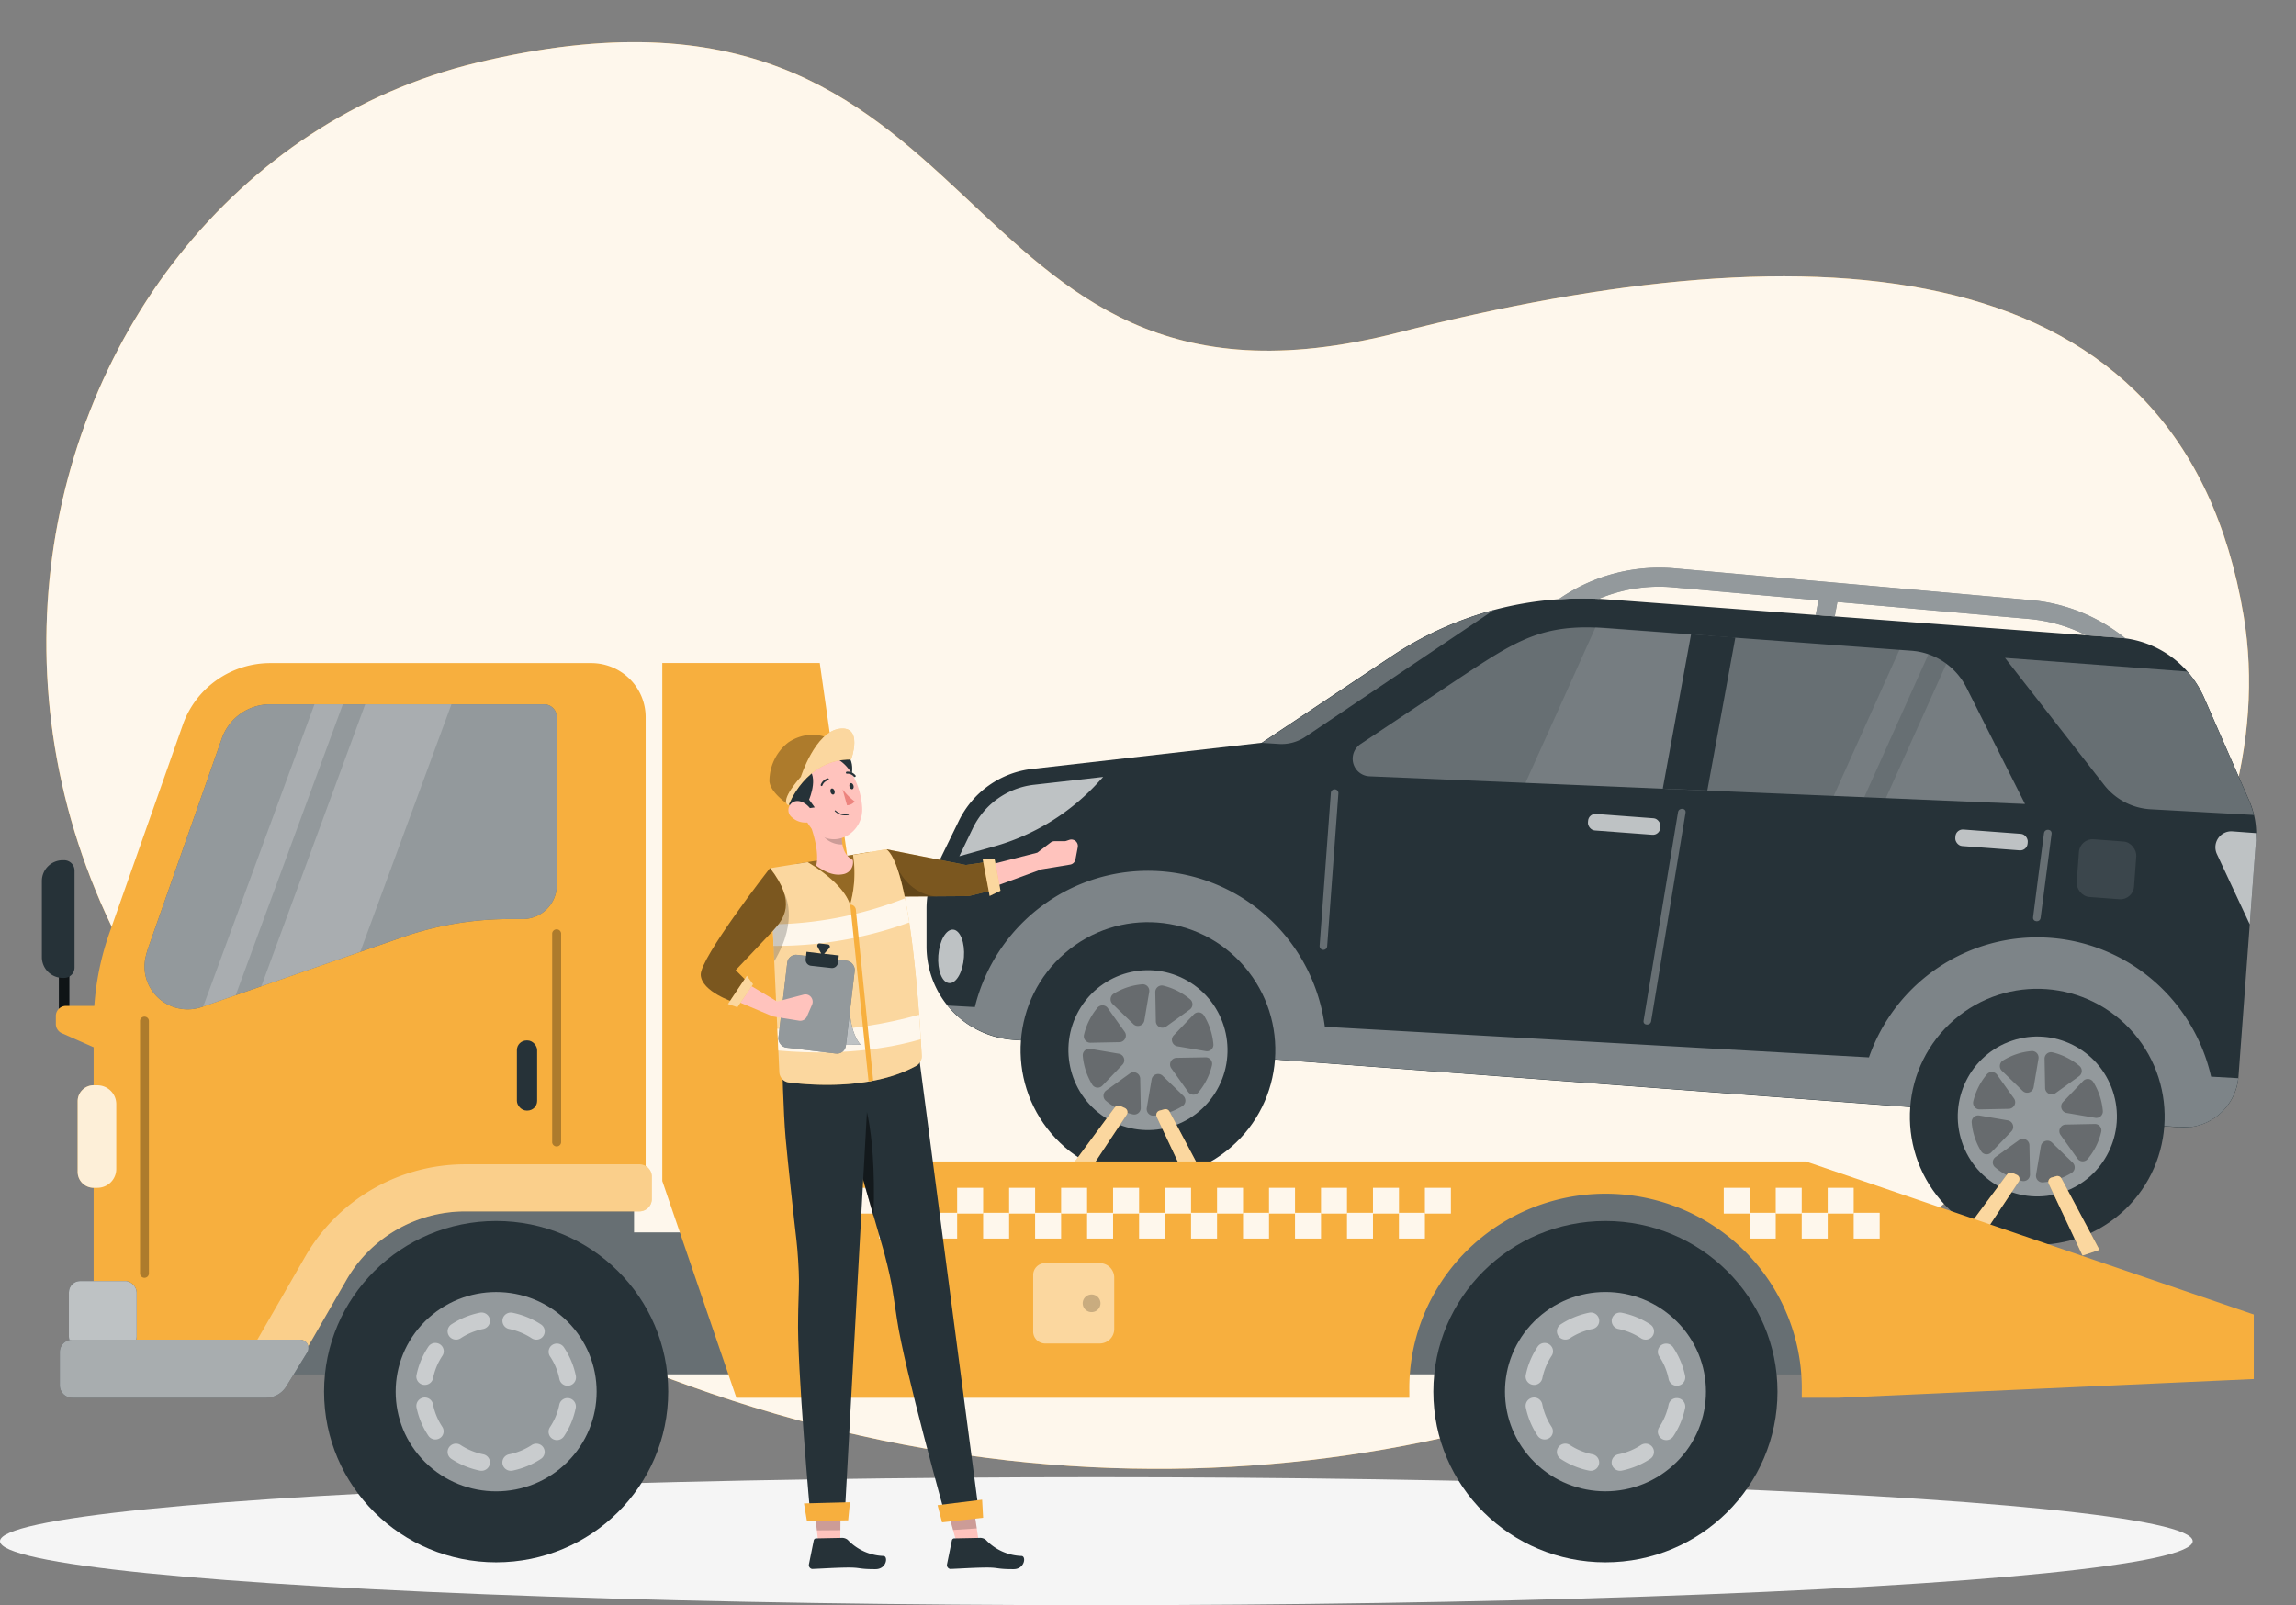 <?xml version="1.0" encoding="UTF-8" standalone="no"?>
<svg
   viewBox="0 0 406.05 283.941"
   version="1.1"
   id="svg6320"
   sodipodi:docname="Towing-rafikiT2.svg"
   width="406.05"
   height="283.941"
   inkscape:version="1.2.2 (732a01da63, 2022-12-09)"
   xmlns:inkscape="http://www.inkscape.org/namespaces/inkscape"
   xmlns:sodipodi="http://sodipodi.sourceforge.net/DTD/sodipodi-0.dtd"
   xmlns="http://www.w3.org/2000/svg"
   xmlns:svg="http://www.w3.org/2000/svg">
  <rect x="0" y="0" width="406.05" height="283.941" fill="#808080" stroke="none"/>
  <defs
     id="defs6324" />
  <sodipodi:namedview
     id="namedview6322"
     pagecolor="#ffffff"
     bordercolor="#000000"
     borderopacity="0.25"
     inkscape:showpageshadow="2"
     inkscape:pageopacity="0.0"
     inkscape:pagecheckerboard="0"
     inkscape:deskcolor="#d1d1d1"
     showgrid="false"
     inkscape:zoom="1.608"
     inkscape:cx="377.48756"
     inkscape:cy="123.44527"
     inkscape:window-width="1920"
     inkscape:window-height="991"
     inkscape:window-x="-9"
     inkscape:window-y="-9"
     inkscape:window-maximized="1"
     inkscape:current-layer="svg6320" />
  <g
     id="freepik--background-simple--inject-2"
     transform="matrix(1.025,0,0,0.983,-58.526,-129.937)"
     inkscape:highlight-color="#9d4cf9">
    <path
       d="m 444.21,243 c -10.61,-66.57 -73.53,-70.2 -146,-50.93 -80.53,21.39 -66.83,-71.6 -158.78,-48.62 -83.75,20.93 -114.52,158.66 3,222.72 160.2,87.36 316.2,-32.77 301.78,-123.17 z"
       style="fill:#f7af3e"
       id="path5924" />
    <path
       d="m 444.21,243 c -10.61,-66.57 -73.53,-70.2 -146,-50.93 -80.53,21.39 -66.83,-71.6 -158.78,-48.62 -83.75,20.93 -114.52,158.66 3,222.72 160.2,87.36 316.2,-32.77 301.78,-123.17 z"
       style="opacity:0.9;fill:#ffffff"
       id="path5926" />
  </g>
  <g
     id="freepik--Shadow--inject-2"
     transform="translate(-51.29,-139.769)">
    <ellipse
       id="freepik--path--inject-2"
       cx="245.18"
       cy="412.39"
       rx="193.89"
       ry="11.32"
       style="fill:#f5f5f5" />
  </g>
  <g
     id="freepik--Car--inject-2"
     transform="matrix(0.995,0,0,1,-50.984,-139.769)">
    <path
       d="m 231.25,323.71 207.38,15.47 a 9.78,9.78 0 0 0 10.48,-9 l 3.11,-41.76 a 14.66,14.66 0 0 0 -1.19,-7 l -8,-18.18 A 17.9,17.9 0 0 0 428,252.58 l -91,-6.78 a 61.12,61.12 0 0 0 -38.35,10 l -23.15,15.36 -40.84,4.63 a 16.56,16.56 0 0 0 -13,9.19 l -4.06,8.28 a 16.58,16.58 0 0 0 -1.68,7.25 v 6.61 a 16.58,16.58 0 0 0 15.33,16.59 z"
       style="fill:#263238"
       id="path5931" />
    <path
       d="m 449.07,330.49 -4.83,-0.27 a 31.69,31.69 0 0 0 -60.81,-3.41 l -96.71,-5.41 a 31.7,31.7 0 0 0 -62.21,-3.49 l -4.87,-0.27 a 16.9,16.9 0 0 0 4.23,3.67 v 0 c 0.16,0.1 0.33,0.17 0.5,0.26 0.17,0.09 0.49,0.28 0.75,0.4 0.26,0.12 0.54,0.26 0.81,0.38 0.27,0.12 0.61,0.25 0.92,0.36 0.31,0.11 0.5,0.19 0.76,0.27 0.26,0.08 0.76,0.21 1.14,0.3 0.22,0 0.43,0.11 0.64,0.15 0.61,0.11 1.24,0.2 1.87,0.25 l 55.65,4.15 94.83,7.07 56.9,4.25 c 0.31,0 0.62,0 0.93,0 h 0.31 0.61 l 0.36,-0.05 0.53,-0.1 c 0.13,0 0.25,-0.06 0.37,-0.09 l 0.5,-0.13 0.36,-0.12 0.48,-0.19 0.34,-0.14 0.48,-0.25 0.3,-0.15 0.51,-0.32 0.22,-0.15 0.11,-0.07 v 0 a 9.81,9.81 0 0 0 4.02,-6.9 z"
       style="fill:#263238"
       id="path5933" />
    <path
       d="m 449.07,330.49 -4.83,-0.27 a 31.69,31.69 0 0 0 -60.81,-3.41 l -96.71,-5.41 a 31.7,31.7 0 0 0 -62.21,-3.49 l -4.87,-0.27 a 16.9,16.9 0 0 0 4.23,3.67 v 0 c 0.16,0.1 0.33,0.17 0.5,0.26 0.17,0.09 0.49,0.28 0.75,0.4 0.26,0.12 0.54,0.26 0.81,0.38 0.27,0.12 0.61,0.25 0.92,0.36 0.31,0.11 0.5,0.19 0.76,0.27 0.26,0.08 0.76,0.21 1.14,0.3 0.22,0 0.43,0.11 0.64,0.15 0.61,0.11 1.24,0.2 1.87,0.25 l 55.65,4.15 94.83,7.07 56.9,4.25 c 0.31,0 0.62,0 0.93,0 h 0.31 0.61 l 0.36,-0.05 0.53,-0.1 c 0.13,0 0.25,-0.06 0.37,-0.09 l 0.5,-0.13 0.36,-0.12 0.48,-0.19 0.34,-0.14 0.48,-0.25 0.3,-0.15 0.51,-0.32 0.22,-0.15 0.11,-0.07 v 0 a 9.81,9.81 0 0 0 4.02,-6.9 z"
       style="opacity:0.4;fill:#ffffff"
       id="path5935" />
    <path
       d="m 246.46,278.13 0.86,-0.93 -12.32,1.39 a 13.8,13.8 0 0 0 -10.83,7.64 l -2.42,5 6.17,-1.73 a 39.72,39.72 0 0 0 18.54,-11.37 z"
       style="opacity:0.7;fill:#ffffff"
       id="path5937" />
    <path
       d="m 222.57,309.11 c -0.19,2.62 -1.37,4.66 -2.63,4.56 -1.26,-0.1 -2.12,-2.28 -1.92,-4.9 0.2,-2.62 1.37,-4.65 2.63,-4.56 1.26,0.09 2.12,2.29 1.92,4.9 z"
       style="opacity:0.7;fill:#ffffff"
       id="path5939" />
    <rect
       x="420.55"
       y="288.39"
       width="10.22"
       height="10.23"
       rx="2.42"
       transform="rotate(4.27,425.27,293.319)"
       style="opacity:0.1;fill:#ffffff"
       id="rect5941" />
    <path
       d="m 400.75,261.38 a 11.93,11.93 0 0 0 -9.74,-6.5 l -54.36,-4 c -11.37,-0.85 -16,2.25 -26.25,9 l -17.34,11.51 a 3.11,3.11 0 0 0 1.59,5.7 L 411.16,282 Z"
       style="fill:#263238"
       id="path5943" />
    <path
       d="m 400.75,261.38 a 11.93,11.93 0 0 0 -9.74,-6.5 l -54.36,-4 c -11.37,-0.85 -16,2.25 -26.25,9 l -17.34,11.51 a 3.11,3.11 0 0 0 1.59,5.7 L 411.16,282 Z"
       style="opacity:0.3;fill:#ffffff"
       id="path5945" />
    <path
       d="m 451,281.42 -8,-18.18 a 17.94,17.94 0 0 0 -3,-4.69 h -0.12 l -32.27,-2.41 17.62,22.48 a 11.29,11.29 0 0 0 8.41,4.31 l 18.18,1 A 15.35,15.35 0 0 0 451,281.42 Z"
       style="fill:#263238"
       id="path5947" />
    <path
       d="m 451,281.42 -8,-18.18 a 17.94,17.94 0 0 0 -3,-4.69 h -0.12 l -32.27,-2.41 17.62,22.48 a 11.29,11.29 0 0 0 8.41,4.31 l 18.18,1 A 15.35,15.35 0 0 0 451,281.42 Z"
       style="opacity:0.3;fill:#ffffff"
       id="path5949" />
    <path
       d="m 283.29,270.08 33.43,-22.38 a 61.28,61.28 0 0 0 -18,8.12 l -23.15,15.36 3,0.19 a 7.61,7.61 0 0 0 4.72,-1.29 z"
       style="fill:#263238"
       id="path5951" />
    <path
       d="m 283.29,270.08 33.43,-22.38 a 61.28,61.28 0 0 0 -18,8.12 l -23.15,15.36 3,0.19 a 7.61,7.61 0 0 0 4.72,-1.29 z"
       style="opacity:0.3;fill:#ffffff"
       id="path5953" />
    <rect
       x="333.49"
       y="284.11"
       width="12.89"
       height="2.93"
       rx="1.31"
       transform="rotate(4.27,339.689,285.362)"
       style="opacity:0.7;fill:#ffffff"
       id="rect5955" />
    <rect
       x="398.79"
       y="286.86"
       width="12.89"
       height="2.93"
       rx="1.31"
       transform="rotate(4.27,404.927,288.034)"
       style="opacity:0.7;fill:#ffffff"
       id="rect5957" />
    <path
       d="m 445.27,290.84 5.84,12.44 1.11,-14.88 c 0,-0.42 0,-0.84 0,-1.26 l -4.21,-0.31 a 2.82,2.82 0 0 0 -2.74,4.01 z"
       style="opacity:0.7;fill:#ffffff"
       id="path5959" />
    <path
       d="m 335.38,245.71 a 27.78,27.78 0 0 1 13.23,-2.05 l 25.84,2.3 -0.48,2.59 3.38,0.25 0.47,-2.55 34,3 a 28.13,28.13 0 0 1 10.18,2.88 l 6,0.45 1,0.11 a 31.22,31.22 0 0 0 -16.84,-6.77 l -63.24,-5.61 a 31.45,31.45 0 0 0 -20.28,5.21 l -0.41,0.27 a 59.11,59.11 0 0 1 7.15,-0.08 z"
       style="fill:#263238"
       id="path5961" />
    <path
       d="m 335.38,245.71 a 27.78,27.78 0 0 1 13.23,-2.05 l 25.84,2.3 -0.48,2.59 3.38,0.25 0.47,-2.55 34,3 a 28.13,28.13 0 0 1 10.18,2.88 l 6,0.45 1,0.11 a 31.22,31.22 0 0 0 -16.84,-6.77 l -63.24,-5.61 a 31.45,31.45 0 0 0 -20.28,5.21 l -0.41,0.27 a 59.11,59.11 0 0 1 7.15,-0.08 z"
       style="opacity:0.5;fill:#ffffff"
       id="path5963" />
    <g
       style="opacity:0.3"
       id="g5967">
      <path
         d="m 287.79,280 q -1,13.55 -2,27.08 a 0.672,0.672 0 0 0 1.34,0.1 q 1,-13.54 2,-27.08 a 0.672,0.672 0 0 0 -1.34,-0.1 z"
         style="fill:#ffffff"
         id="path5965" />
    </g>
    <g
       style="opacity:0.3"
       id="g5971">
      <path
         d="m 349.49,283.43 -6.12,36.89 c -0.15,0.85 1.2,0.95 1.34,0.1 l 6.12,-36.89 c 0.14,-0.85 -1.2,-0.95 -1.34,-0.1 z"
         style="fill:#ffffff"
         id="path5969" />
    </g>
    <g
       style="opacity:0.3"
       id="g5975">
      <path
         d="m 414.54,287.16 q -1,7.43 -1.94,14.86 c -0.11,0.86 1.23,1 1.34,0.1 l 1.95,-14.86 c 0.11,-0.86 -1.23,-1 -1.35,-0.1 z"
         style="fill:#ffffff"
         id="path5973" />
    </g>
    <path
       d="M 382.6,280.77 394,255.51 a 11.69,11.69 0 0 0 -3,-0.63 l -2.15,-0.16 -11.68,25.83 z"
       style="opacity:0.1;fill:#ffffff"
       id="path5977" />
    <g
       style="opacity:0.1"
       id="g5983">
      <path
         d="m 348.3,279.34 6.16,-13.63 1,-13.48 -18.82,-1.4 c -0.62,-0.05 -1.22,-0.08 -1.81,-0.1 l -12.45,27.52 z"
         style="fill:#ffffff"
         id="path5979" />
      <path
         d="m 400.75,261.38 a 12,12 0 0 0 -3.57,-4.18 l -10.73,23.73 24.71,1 z"
         style="fill:#ffffff"
         id="path5981" />
    </g>
    <polygon
       points="351.81,251.96 346.78,279.27 354.7,279.6 359.68,252.54 "
       style="fill:#263238"
       id="polygon5985" />
    <circle
       cx="255.28"
       cy="325.5"
       r="22.64"
       transform="rotate(-40.73,255.322,325.521)"
       style="fill:#263238"
       id="circle5987" />
    <circle
       cx="255.28"
       cy="325.5"
       r="14.14"
       transform="rotate(-57.13,255.306,325.516)"
       style="opacity:0.5;fill:#ffffff"
       id="circle5989" />
    <g
       style="opacity:0.3"
       id="g6007">
      <path
         d="m 257.32,321.44 v 0 a 1.18,1.18 0 0 0 1.19,-0.08 l 4.19,-3 a 1.15,1.15 0 0 0 0.09,-1.81 11.57,11.57 0 0 0 -4.8,-2.43 1.16,1.16 0 0 0 -1.41,1.16 l 0.1,5.13 a 1.14,1.14 0 0 0 0.64,1.03 z"
         id="path5991" />
      <path
         d="m 253.86,321.19 v 0 a 1.16,1.16 0 0 0 0.78,-0.9 l 0.86,-5.06 a 1.16,1.16 0 0 0 -1.22,-1.35 11.58,11.58 0 0 0 -5.12,1.68 1.16,1.16 0 0 0 -0.17,1.81 l 3.7,3.56 a 1.15,1.15 0 0 0 1.17,0.26 z"
         id="path5993" />
      <path
         d="m 251.22,323.47 v 0 a 1.12,1.12 0 0 0 -0.08,-1.18 l -3,-4.19 a 1.15,1.15 0 0 0 -1.81,-0.1 11.59,11.59 0 0 0 -2.42,4.81 1.15,1.15 0 0 0 1.15,1.41 l 5.13,-0.1 a 1.14,1.14 0 0 0 1.03,-0.65 z"
         id="path5995" />
      <path
         d="m 263.42,319.21 -3.57,3.71 a 1.14,1.14 0 0 0 -0.25,1.16 v 0 a 1.15,1.15 0 0 0 0.9,0.77 l 5.06,0.86 a 1.15,1.15 0 0 0 1.35,-1.22 11.6,11.6 0 0 0 -1.69,-5.11 1.15,1.15 0 0 0 -1.8,-0.17 z"
         id="path5997" />
      <path
         d="m 256.71,329.81 v 0 a 1.13,1.13 0 0 0 -0.78,0.89 l -0.86,5.07 a 1.16,1.16 0 0 0 1.22,1.35 11.72,11.72 0 0 0 5.12,-1.69 1.16,1.16 0 0 0 0.17,-1.81 l -3.7,-3.56 a 1.15,1.15 0 0 0 -1.17,-0.25 z"
         id="path5999" />
      <path
         d="m 251,326.93 v 0 a 1.16,1.16 0 0 0 -0.9,-0.77 l -5.06,-0.86 a 1.15,1.15 0 0 0 -1.35,1.22 11.64,11.64 0 0 0 1.69,5.12 1.15,1.15 0 0 0 1.8,0.17 l 3.56,-3.7 a 1.13,1.13 0 0 0 0.26,-1.18 z"
         id="path6001" />
      <path
         d="m 259.34,327.54 v 0 a 1.14,1.14 0 0 0 0.08,1.19 l 3,4.19 a 1.15,1.15 0 0 0 1.81,0.09 11.49,11.49 0 0 0 2.43,-4.81 1.15,1.15 0 0 0 -1.15,-1.4 l -5.14,0.09 a 1.17,1.17 0 0 0 -1.03,0.65 z"
         id="path6003" />
      <path
         d="m 253.25,329.56 v 0 a 1.16,1.16 0 0 0 -1.19,0.09 l -4.19,3 a 1.15,1.15 0 0 0 -0.1,1.81 11.67,11.67 0 0 0 4.81,2.43 1.16,1.16 0 0 0 1.42,-1.19 l -0.1,-5.14 a 1.15,1.15 0 0 0 -0.65,-1 z"
         id="path6005" />
    </g>
    <circle
       cx="413.35"
       cy="337.29"
       r="22.64"
       transform="rotate(-40.73,413.383,337.312)"
       style="fill:#263238"
       id="circle6009" />
    <circle
       cx="413.35"
       cy="337.29"
       r="14.14"
       transform="rotate(-18.58,413.278,337.258)"
       style="opacity:0.5;fill:#ffffff"
       id="circle6011" />
    <g
       style="opacity:0.3"
       id="g6029">
      <path
         d="m 415.38,333.23 v 0 a 1.16,1.16 0 0 0 1.19,-0.08 l 4.19,-3 a 1.15,1.15 0 0 0 0.1,-1.81 11.65,11.65 0 0 0 -4.81,-2.42 1.15,1.15 0 0 0 -1.41,1.15 l 0.1,5.13 a 1.14,1.14 0 0 0 0.64,1.03 z"
         id="path6013" />
      <path
         d="m 411.92,333 v 0 a 1.16,1.16 0 0 0 0.78,-0.9 l 0.86,-5.06 a 1.16,1.16 0 0 0 -1.22,-1.35 11.59,11.59 0 0 0 -5.12,1.69 1.15,1.15 0 0 0 -0.17,1.8 l 3.7,3.56 a 1.13,1.13 0 0 0 1.17,0.26 z"
         id="path6015" />
      <path
         d="m 409.29,335.26 v 0 a 1.12,1.12 0 0 0 -0.08,-1.18 l -3,-4.19 a 1.15,1.15 0 0 0 -1.81,-0.1 11.55,11.55 0 0 0 -2.43,4.81 1.16,1.16 0 0 0 1.15,1.41 l 5.14,-0.1 a 1.16,1.16 0 0 0 1.03,-0.65 z"
         id="path6017" />
      <path
         d="m 421.48,331 -3.56,3.7 a 1.13,1.13 0 0 0 -0.26,1.16 v 0 a 1.16,1.16 0 0 0 0.9,0.78 l 5.06,0.86 a 1.16,1.16 0 0 0 1.38,-1.2 11.59,11.59 0 0 0 -1.69,-5.12 1.15,1.15 0 0 0 -1.83,-0.18 z"
         id="path6019" />
      <path
         d="m 414.77,341.61 v 0 a 1.14,1.14 0 0 0 -0.78,0.9 l -0.86,5.06 a 1.16,1.16 0 0 0 1.22,1.35 11.59,11.59 0 0 0 5.12,-1.69 1.15,1.15 0 0 0 0.17,-1.8 l -3.7,-3.57 a 1.15,1.15 0 0 0 -1.17,-0.25 z"
         id="path6021" />
      <path
         d="m 409,338.72 v 0 a 1.15,1.15 0 0 0 -0.9,-0.77 l -5.06,-0.86 a 1.16,1.16 0 0 0 -1.35,1.22 11.59,11.59 0 0 0 1.69,5.12 1.15,1.15 0 0 0 1.8,0.17 l 3.57,-3.7 a 1.15,1.15 0 0 0 0.25,-1.18 z"
         id="path6023" />
      <path
         d="m 417.4,339.33 v 0 a 1.14,1.14 0 0 0 0.08,1.19 l 3,4.19 a 1.15,1.15 0 0 0 1.81,0.09 11.53,11.53 0 0 0 2.42,-4.81 1.14,1.14 0 0 0 -1.15,-1.4 l -5.13,0.1 a 1.15,1.15 0 0 0 -1.03,0.64 z"
         id="path6025" />
      <path
         d="m 411.31,341.35 v 0 a 1.14,1.14 0 0 0 -1.19,0.08 l -4.19,3 a 1.15,1.15 0 0 0 -0.1,1.81 11.67,11.67 0 0 0 4.81,2.43 1.16,1.16 0 0 0 1.41,-1.15 l -0.1,-5.14 a 1.15,1.15 0 0 0 -0.64,-1.03 z"
         id="path6027" />
    </g>
    <path
       d="m 250.36,335.41 0.8,0.36 a 0.8,0.8 0 0 1 0.34,1.17 l -7.79,11.67 -2.84,-1.48 8.52,-11.47 a 0.81,0.81 0 0 1 0.97,-0.25 z"
       style="fill:#f7af3e"
       id="path6031" />
    <path
       d="m 258.19,336 -0.85,0.23 a 0.8,0.8 0 0 0 -0.5,1.11 l 6,12.69 3,-1 -6.72,-12.6 A 0.79,0.79 0 0 0 258.19,336 Z"
       style="fill:#f7af3e"
       id="path6033" />
    <g
       style="opacity:0.5"
       id="g6039">
      <path
         d="m 250.36,335.41 0.8,0.36 a 0.8,0.8 0 0 1 0.34,1.17 l -7.79,11.67 -2.84,-1.48 8.52,-11.47 a 0.81,0.81 0 0 1 0.97,-0.25 z"
         style="fill:#ffffff"
         id="path6035" />
      <path
         d="m 258.19,336 -0.85,0.23 a 0.8,0.8 0 0 0 -0.5,1.11 l 6,12.69 3,-1 -6.72,-12.6 A 0.79,0.79 0 0 0 258.19,336 Z"
         style="fill:#ffffff"
         id="path6037" />
    </g>
    <path
       d="m 408.91,347.24 0.81,0.36 a 0.8,0.8 0 0 1 0.33,1.17 l -7.79,11.66 -2.84,-1.43 8.58,-11.51 a 0.79,0.79 0 0 1 0.91,-0.25 z"
       style="fill:#f7af3e"
       id="path6041" />
    <path
       d="m 416.74,347.82 -0.84,0.24 a 0.8,0.8 0 0 0 -0.51,1.11 l 6,12.69 3,-1 -6.73,-12.6 a 0.81,0.81 0 0 0 -0.92,-0.44 z"
       style="fill:#f7af3e"
       id="path6043" />
    <g
       style="opacity:0.5"
       id="g6049">
      <path
         d="m 408.91,347.24 0.81,0.36 a 0.8,0.8 0 0 1 0.33,1.17 l -7.79,11.66 -2.84,-1.43 8.58,-11.51 a 0.79,0.79 0 0 1 0.91,-0.25 z"
         style="fill:#ffffff"
         id="path6045" />
      <path
         d="m 416.74,347.82 -0.84,0.24 a 0.8,0.8 0 0 0 -0.51,1.11 l 6,12.69 3,-1 -6.73,-12.6 a 0.81,0.81 0 0 0 -0.92,-0.44 z"
         style="fill:#ffffff"
         id="path6047" />
    </g>
  </g>
  <g
     id="freepik--Towing--inject-2"
     transform="matrix(1.008,0,0,1,-62.418,-139.147)">
    <rect
       x="283.75"
       y="348.09"
       width="98.22"
       height="34.15"
       style="fill:#263238"
       id="rect6052" />
    <rect
       x="283.75"
       y="348.09"
       width="98.22"
       height="34.15"
       style="opacity:0.3;fill:#ffffff"
       id="rect6054" />
    <polygon
       points="197.38,357.16 173.15,357.16 173.15,340.2 108.1,340.2 108.1,382.24 197.38,382.24 "
       style="fill:#263238"
       id="polygon6056" />
    <polygon
       points="197.38,357.16 173.15,357.16 173.15,340.2 108.1,340.2 108.1,382.24 197.38,382.24 "
       style="opacity:0.3;fill:#ffffff"
       id="polygon6058" />
    <circle
       cx="343.59"
       cy="385.32"
       r="30.19"
       style="fill:#263238"
       id="circle6060" />
    <circle
       cx="343.59"
       cy="385.32"
       r="17.63"
       transform="rotate(-45,343.591,385.31)"
       style="opacity:0.5;fill:#ffffff"
       id="circle6062" />
    <g
       style="opacity:0.5"
       id="g6080">
      <path
         d="m 332.51,383 a 11.39,11.39 0 0 1 1.63,-4 1.46,1.46 0 0 0 -0.08,-1.76 v 0 a 1.47,1.47 0 0 0 -2.36,0.12 14.24,14.24 0 0 0 -2.08,5 1.48,1.48 0 0 0 1.59,1.76 v 0 a 1.47,1.47 0 0 0 1.3,-1.12 z"
         style="fill:#ffffff"
         id="path6064" />
      <path
         d="m 337.37,375.87 a 11.14,11.14 0 0 1 3.95,-1.64 1.47,1.47 0 0 0 1.18,-1.3 v 0 a 1.47,1.47 0 0 0 -1.76,-1.58 14.14,14.14 0 0 0 -5,2.07 1.47,1.47 0 0 0 -0.12,2.36 v 0 a 1.49,1.49 0 0 0 1.75,0.09 z"
         style="fill:#ffffff"
         id="path6066" />
      <path
         d="m 353.13,377.33 v 0 a 1.47,1.47 0 0 0 -0.09,1.76 11.22,11.22 0 0 1 1.64,4 1.47,1.47 0 0 0 1.3,1.18 v 0 a 1.48,1.48 0 0 0 1.59,-1.76 14.42,14.42 0 0 0 -2.08,-5 1.47,1.47 0 0 0 -2.36,-0.18 z"
         style="fill:#ffffff"
         id="path6068" />
      <path
         d="m 345.87,374.23 a 11.22,11.22 0 0 1 3.95,1.64 1.49,1.49 0 0 0 1.76,-0.08 v 0 a 1.47,1.47 0 0 0 -0.12,-2.36 14.22,14.22 0 0 0 -5,-2.07 1.47,1.47 0 0 0 -1.76,1.58 v 0 a 1.47,1.47 0 0 0 1.17,1.29 z"
         style="fill:#ffffff"
         id="path6070" />
      <path
         d="m 341.32,396.4 a 11.13,11.13 0 0 1 -3.95,-1.63 1.47,1.47 0 0 0 -1.76,0.08 v 0 a 1.47,1.47 0 0 0 0.12,2.36 14.16,14.16 0 0 0 5,2.08 1.48,1.48 0 0 0 1.76,-1.59 v 0 a 1.48,1.48 0 0 0 -1.17,-1.3 z"
         style="fill:#ffffff"
         id="path6072" />
      <path
         d="m 354.68,387.59 a 11.14,11.14 0 0 1 -1.64,4 1.47,1.47 0 0 0 0.09,1.76 v 0 a 1.47,1.47 0 0 0 2.36,-0.12 14.38,14.38 0 0 0 2.08,-5 1.49,1.49 0 0 0 -1.59,-1.77 v 0 a 1.47,1.47 0 0 0 -1.3,1.13 z"
         style="fill:#ffffff"
         id="path6074" />
      <path
         d="m 334.14,391.54 a 11.31,11.31 0 0 1 -1.63,-4 1.47,1.47 0 0 0 -1.3,-1.18 v 0 a 1.48,1.48 0 0 0 -1.59,1.76 14.16,14.16 0 0 0 2.08,5 1.47,1.47 0 0 0 2.36,0.12 v 0 a 1.46,1.46 0 0 0 0.08,-1.7 z"
         style="fill:#ffffff"
         id="path6076" />
      <path
         d="m 349.82,394.77 a 11.2,11.2 0 0 1 -3.95,1.63 1.48,1.48 0 0 0 -1.18,1.3 v 0 a 1.48,1.48 0 0 0 1.76,1.59 14.24,14.24 0 0 0 5,-2.08 1.47,1.47 0 0 0 0.12,-2.36 v 0 a 1.47,1.47 0 0 0 -1.75,-0.08 z"
         style="fill:#ffffff"
         id="path6078" />
    </g>
    <path
       d="M 378.76,344.6 H 212 v -43.92 l -6.25,-44.25 h -27.63 v 91.62 l 13,38.35 h 118.07 c 0,-0.36 0,-0.72 0,-1.08 a 34.43,34.43 0 1 1 68.85,0 c 0,0.36 0,0.72 0,1.08 h 6.52 l 72.78,-3.31 v -11.42 z"
       style="fill:#f7af3e"
       id="path6082" />
    <g
       style="opacity:0.9"
       id="g6142">
      <rect
         x="211.61"
         y="349.26"
         width="4.56"
         height="4.56"
         style="fill:#ffffff"
         id="rect6084" />
      <rect
         x="216.17"
         y="353.68"
         width="4.56"
         height="4.56"
         style="fill:#ffffff"
         id="rect6086" />
      <rect
         x="220.73"
         y="349.26"
         width="4.56"
         height="4.56"
         style="fill:#ffffff"
         id="rect6088" />
      <rect
         x="225.29"
         y="353.68"
         width="4.56"
         height="4.56"
         style="fill:#ffffff"
         id="rect6090" />
      <rect
         x="229.85"
         y="349.26"
         width="4.56"
         height="4.56"
         style="fill:#ffffff"
         id="rect6092" />
      <rect
         x="234.41"
         y="353.68"
         width="4.56"
         height="4.56"
         style="fill:#ffffff"
         id="rect6094" />
      <rect
         x="238.97"
         y="349.26"
         width="4.56"
         height="4.56"
         style="fill:#ffffff"
         id="rect6096" />
      <rect
         x="243.53"
         y="353.68"
         width="4.56"
         height="4.56"
         style="fill:#ffffff"
         id="rect6098" />
      <rect
         x="248.09"
         y="349.26"
         width="4.56"
         height="4.56"
         style="fill:#ffffff"
         id="rect6100" />
      <rect
         x="252.65"
         y="353.68"
         width="4.56"
         height="4.56"
         style="fill:#ffffff"
         id="rect6102" />
      <rect
         x="257.21"
         y="349.26"
         width="4.56"
         height="4.56"
         style="fill:#ffffff"
         id="rect6104" />
      <rect
         x="261.77"
         y="353.68"
         width="4.56"
         height="4.56"
         style="fill:#ffffff"
         id="rect6106" />
      <rect
         x="266.33"
         y="349.26"
         width="4.56"
         height="4.56"
         style="fill:#ffffff"
         id="rect6108" />
      <rect
         x="270.89"
         y="353.68"
         width="4.56"
         height="4.56"
         style="fill:#ffffff"
         id="rect6110" />
      <rect
         x="275.45"
         y="349.26"
         width="4.56"
         height="4.56"
         style="fill:#ffffff"
         id="rect6112" />
      <rect
         x="280.01"
         y="353.68"
         width="4.56"
         height="4.56"
         style="fill:#ffffff"
         id="rect6114" />
      <rect
         x="284.57"
         y="349.26"
         width="4.56"
         height="4.56"
         style="fill:#ffffff"
         id="rect6116" />
      <rect
         x="289.13"
         y="353.68"
         width="4.56"
         height="4.56"
         style="fill:#ffffff"
         id="rect6118" />
      <rect
         x="293.69"
         y="349.26"
         width="4.56"
         height="4.56"
         style="fill:#ffffff"
         id="rect6120" />
      <rect
         x="298.25"
         y="353.68"
         width="4.56"
         height="4.56"
         style="fill:#ffffff"
         id="rect6122" />
      <rect
         x="302.81"
         y="349.26"
         width="4.56"
         height="4.56"
         style="fill:#ffffff"
         id="rect6124" />
      <rect
         x="307.36"
         y="353.68"
         width="4.56"
         height="4.56"
         style="fill:#ffffff"
         id="rect6126" />
      <rect
         x="311.92"
         y="349.26"
         width="4.56"
         height="4.56"
         style="fill:#ffffff"
         id="rect6128" />
      <rect
         x="364.35"
         y="349.26"
         width="4.56"
         height="4.56"
         style="fill:#ffffff"
         id="rect6130" />
      <rect
         x="368.91"
         y="353.68"
         width="4.56"
         height="4.56"
         style="fill:#ffffff"
         id="rect6132" />
      <rect
         x="373.47"
         y="349.26"
         width="4.56"
         height="4.56"
         style="fill:#ffffff"
         id="rect6134" />
      <rect
         x="378.03"
         y="353.68"
         width="4.56"
         height="4.56"
         style="fill:#ffffff"
         id="rect6136" />
      <rect
         x="382.59"
         y="349.26"
         width="4.56"
         height="4.56"
         style="fill:#ffffff"
         id="rect6138" />
      <rect
         x="387.15"
         y="353.68"
         width="4.56"
         height="4.56"
         style="fill:#ffffff"
         id="rect6140" />
    </g>
    <path
       d="m 245.3,362.58 h 9.55 a 2.56,2.56 0 0 1 2.56,2.56 v 9.1 a 2.56,2.56 0 0 1 -2.56,2.56 h -9.55 a 2.11,2.11 0 0 1 -2.11,-2.11 v -10 a 2.11,2.11 0 0 1 2.11,-2.11 z"
       style="opacity:0.5;fill:#ffffff"
       id="path6144" />
    <path
       d="m 255,369.69 a 1.56,1.56 0 1 0 -1.56,1.56 1.56,1.56 0 0 0 1.56,-1.56 z"
       style="opacity:0.2"
       id="path6146" />
    <circle
       cx="148.97"
       cy="385.32"
       r="30.19"
       style="fill:#263238"
       id="circle6148" />
    <circle
       cx="148.97"
       cy="385.32"
       r="17.63"
       transform="rotate(-45,148.976,385.322)"
       style="opacity:0.5;fill:#ffffff"
       id="circle6150" />
    <g
       style="opacity:0.5"
       id="g6168">
      <path
         d="m 137.89,383 a 11.2,11.2 0 0 1 1.63,-4 1.47,1.47 0 0 0 -0.08,-1.76 v 0 a 1.47,1.47 0 0 0 -2.36,0.12 14.24,14.24 0 0 0 -2.08,5 1.47,1.47 0 0 0 1.58,1.76 v 0 a 1.48,1.48 0 0 0 1.31,-1.12 z"
         style="fill:#ffffff"
         id="path6152" />
      <path
         d="m 142.75,375.87 a 11.14,11.14 0 0 1 3.95,-1.64 1.48,1.48 0 0 0 1.18,-1.3 v 0 a 1.48,1.48 0 0 0 -1.77,-1.58 14.17,14.17 0 0 0 -5,2.07 1.47,1.47 0 0 0 -0.12,2.36 v 0 a 1.49,1.49 0 0 0 1.76,0.09 z"
         style="fill:#ffffff"
         id="path6154" />
      <path
         d="m 158.51,377.33 v 0 a 1.49,1.49 0 0 0 -0.08,1.76 11.22,11.22 0 0 1 1.64,4 1.47,1.47 0 0 0 1.3,1.18 v 0 a 1.47,1.47 0 0 0 1.58,-1.76 14.22,14.22 0 0 0 -2.07,-5 1.47,1.47 0 0 0 -2.37,-0.18 z"
         style="fill:#ffffff"
         id="path6156" />
      <path
         d="m 151.25,374.23 a 11.22,11.22 0 0 1 3.95,1.64 1.49,1.49 0 0 0 1.76,-0.08 v 0 a 1.47,1.47 0 0 0 -0.12,-2.36 14.22,14.22 0 0 0 -5,-2.07 1.47,1.47 0 0 0 -1.76,1.58 v 0 a 1.47,1.47 0 0 0 1.17,1.29 z"
         style="fill:#ffffff"
         id="path6158" />
      <path
         d="m 146.7,396.4 a 11.13,11.13 0 0 1 -3.95,-1.63 1.47,1.47 0 0 0 -1.76,0.08 v 0 a 1.47,1.47 0 0 0 0.12,2.36 14.19,14.19 0 0 0 5,2.08 1.49,1.49 0 0 0 1.77,-1.59 v 0 a 1.49,1.49 0 0 0 -1.18,-1.3 z"
         style="fill:#ffffff"
         id="path6160" />
      <path
         d="m 160.06,387.59 a 11.14,11.14 0 0 1 -1.64,4 1.49,1.49 0 0 0 0.08,1.76 v 0 a 1.47,1.47 0 0 0 2.36,-0.12 14.17,14.17 0 0 0 2.07,-5 1.48,1.48 0 0 0 -1.58,-1.77 v 0 a 1.47,1.47 0 0 0 -1.29,1.13 z"
         style="fill:#ffffff"
         id="path6162" />
      <path
         d="m 139.52,391.54 a 11.13,11.13 0 0 1 -1.63,-4 1.48,1.48 0 0 0 -1.31,-1.18 v 0 a 1.48,1.48 0 0 0 -1.58,1.76 14.16,14.16 0 0 0 2.08,5 1.47,1.47 0 0 0 2.36,0.12 v 0 a 1.47,1.47 0 0 0 0.08,-1.7 z"
         style="fill:#ffffff"
         id="path6164" />
      <path
         d="m 155.2,394.77 a 11.2,11.2 0 0 1 -3.95,1.63 1.48,1.48 0 0 0 -1.18,1.3 v 0 a 1.48,1.48 0 0 0 1.76,1.59 14.24,14.24 0 0 0 5,-2.08 1.47,1.47 0 0 0 0.12,-2.36 v 0 a 1.47,1.47 0 0 0 -1.75,-0.08 z"
         style="fill:#ffffff"
         id="path6166" />
    </g>
    <rect
       x="72.26"
       y="309.66"
       width="1.82"
       height="9.68"
       style="fill:#263238"
       id="rect6170" />
    <rect
       x="72.26"
       y="309.66"
       width="1.82"
       height="9.68"
       style="opacity:0.6"
       id="rect6172" />
    <path
       d="m 120.31,360.38 11.46,-8.84 11.36,-2.28 H 175.2 V 266 a 9.56,9.56 0 0 0 -9.55,-9.56 h -56.3 A 16.27,16.27 0 0 0 94,267.35 l -12.89,36.86 a 49.49,49.49 0 0 0 -2.76,16.31 v 61.72 h 26.91 z"
       style="fill:#f7af3e"
       id="path6174" />
    <path
       d="M 78.39,331.13 H 79 a 3.32,3.32 0 0 1 3.32,3.32 v 11.49 A 3.32,3.32 0 0 1 79,349.26 h -0.63 a 2.82,2.82 0 0 1 -2.82,-2.82 v -12.5 a 2.82,2.82 0 0 1 2.82,-2.82 z"
       style="fill:#f7af3e"
       id="path6176" />
    <path
       d="M 78.39,331.13 H 79 a 3.32,3.32 0 0 1 3.32,3.32 v 11.49 A 3.32,3.32 0 0 1 79,349.26 h -0.63 a 2.82,2.82 0 0 1 -2.82,-2.82 v -12.5 a 2.82,2.82 0 0 1 2.82,-2.82 z"
       style="opacity:0.8;fill:#ffffff"
       id="path6178" />
    <rect
       x="152.61"
       y="323.19"
       width="3.55"
       height="12.41"
       rx="1.71"
       style="fill:#263238"
       id="rect6180" />
    <path
       d="m 78.22,324.34 -5.5,-2.45 a 1.78,1.78 0 0 1 -1,-1.63 v -1.4 a 1.78,1.78 0 0 1 1.78,-1.78 H 79 a 2,2 0 0 1 2,2 v 3.5 a 2,2 0 0 1 -2.78,1.76 z"
       style="fill:#f7af3e"
       id="path6182" />
    <path
       d="m 151.4,301.72 h 2.21 a 6,6 0 0 0 6,-6 V 266 a 2.26,2.26 0 0 0 -2.26,-2.27 h -48 a 9,9 0 0 0 -8.49,6 L 88,306.61 a 15.89,15.89 0 0 0 -0.49,1.66 7.57,7.57 0 0 0 9.83,9 l 35.18,-12.34 a 57,57 0 0 1 18.88,-3.21 z"
       style="fill:#263238"
       id="path6184" />
    <path
       d="m 151.4,301.72 h 2.21 a 6,6 0 0 0 6,-6 V 266 a 2.26,2.26 0 0 0 -2.26,-2.27 h -48 a 9,9 0 0 0 -8.49,6 L 88,306.61 a 15.89,15.89 0 0 0 -0.49,1.66 7.57,7.57 0 0 0 9.83,9 l 35.18,-12.34 a 57,57 0 0 1 18.88,-3.21 z"
       style="opacity:0.5;fill:#ffffff"
       id="path6186" />
    <path
       d="M 174.05,345.1 H 143.5 a 32.29,32.29 0 0 0 -28,16.28 l -11.92,20.86 h 9.59 l 9.56,-16.73 a 24,24 0 0 1 20.81,-12.08 h 30.55 a 2.19,2.19 0 0 0 2.19,-2.19 v -3.95 a 2.19,2.19 0 0 0 -2.23,-2.19 z"
       style="fill:#f7af3e"
       id="path6188" />
    <path
       d="M 174.05,345.1 H 143.5 a 32.29,32.29 0 0 0 -28,16.28 l -11.92,20.86 h 9.59 l 9.56,-16.73 a 24,24 0 0 1 20.81,-12.08 h 30.55 a 2.19,2.19 0 0 0 2.19,-2.19 v -3.95 a 2.19,2.19 0 0 0 -2.23,-2.19 z"
       style="opacity:0.4;fill:#ffffff"
       id="path6190" />
    <rect
       x="74.01"
       y="365.75"
       width="11.89"
       height="11.89"
       rx="2"
       style="fill:#263238"
       id="rect6192" />
    <rect
       x="74.01"
       y="365.75"
       width="11.89"
       height="11.89"
       rx="2"
       style="opacity:0.7;fill:#ffffff"
       id="rect6194" />
    <path
       d="m 108.62,386.4 h -34 a 2.2,2.2 0 0 1 -2.2,-2.2 v -5.88 a 2.2,2.2 0 0 1 2.2,-2.2 h 39.93 a 1.48,1.48 0 0 1 1.27,2.25 l -3.66,6 a 4.19,4.19 0 0 1 -3.54,2.03 z"
       style="fill:#263238"
       id="path6196" />
    <path
       d="m 108.62,386.4 h -34 a 2.2,2.2 0 0 1 -2.2,-2.2 v -5.88 a 2.2,2.2 0 0 1 2.2,-2.2 h 39.93 a 1.48,1.48 0 0 1 1.27,2.25 l -3.66,6 a 4.19,4.19 0 0 1 -3.54,2.03 z"
       style="opacity:0.6;fill:#ffffff"
       id="path6198" />
    <path
       d="m 72.94,291.31 h 0.23 a 1.83,1.83 0 0 1 1.83,1.82 v 17.17 a 1.83,1.83 0 0 1 -1.83,1.83 h -0.23 a 3.67,3.67 0 0 1 -3.67,-3.67 V 295 a 3.67,3.67 0 0 1 3.67,-3.69 z"
       style="fill:#263238"
       id="path6200" />
    <g
       style="opacity:0.3"
       id="g6204">
      <path
         d="m 86.49,319.76 v 44.64 a 0.78,0.78 0 0 0 1.56,0 v -44.64 a 0.78,0.78 0 0 0 -1.56,0 z"
         id="path6202" />
    </g>
    <g
       style="opacity:0.3"
       id="g6208">
      <path
         d="m 158.8,304.24 v 37 a 0.79,0.79 0 0 0 1.57,0 v -37 a 0.79,0.79 0 0 0 -1.57,0 z"
         id="path6206" />
    </g>
    <g
       style="opacity:0.2"
       id="g6214">
      <polygon
         points="117.1,263.72 97.57,317.2 103.27,315.2 122.08,263.72 "
         style="fill:#ffffff"
         id="polygon6210" />
      <polygon
         points="126,263.72 107.77,313.62 125.13,307.53 141.13,263.72 "
         style="fill:#ffffff"
         id="polygon6212" />
    </g>
  </g>
  <g
     id="freepik--Character--inject-2"
     transform="matrix(0.995,0,0,1,-50.984,-139.769)">
    <polygon
       points="223.74,402.67 218.8,403.77 221.25,412.63 225.22,412.63 "
       style="fill:#ffc3bd"
       id="polygon6217" />
    <path
       d="m 225.32,411.81 -4.49,0.09 a 0.43,0.43 0 0 0 -0.4,0.34 l -0.87,4.24 a 0.7,0.7 0 0 0 0.54,0.82 h 0.15 c 1.87,-0.07 3.53,-0.2 5.86,-0.24 2.75,-0.05 2.06,0.29 5.29,0.28 1.95,0 2.27,-2.23 1.44,-2.33 a 9.17,9.17 0 0 1 -6.38,-2.86 1.63,1.63 0 0 0 -1.14,-0.34 z"
       style="fill:#263238"
       id="path6219" />
    <polygon
       points="220.63,410.41 224.85,410.13 223.74,402.67 218.8,403.77 "
       style="opacity:0.2"
       id="polygon6221" />
    <path
       d="m 214.49,325.94 10.73,81.23 -6,0.57 c 0,0 -7.22,-25.74 -8.54,-34.53 -0.25,-1.58 -0.71,-4.8 -1,-6.37 -0.33,-1.81 -1.18,-5.24 -1.72,-7 -1,-3.36 -3.9,-13.5 -3.9,-13.5 l -4.32,-17.53 z"
       style="fill:#263238"
       id="path6223" />
    <path
       d="m 202.33,333 -0.73,3.37 2.46,10 c 0,0 1.29,4.57 2.45,8.59 0.53,-17.26 -2.32,-21.95 -2.32,-21.95 z"
       style="opacity:0.5"
       id="path6225" />
    <polygon
       points="225.8,405.05 217.88,406.02 218.68,409.06 225.98,408.25 "
       style="fill:#f7af3e"
       id="polygon6227" />
    <polygon
       points="200.67,403.03 195.62,403.35 196.66,412.48 200.59,412.52 "
       style="fill:#ffc3bd"
       id="polygon6229" />
    <polygon
       points="200.61,410.45 200.67,403.03 195.62,403.35 196.43,410.48 "
       style="opacity:0.2"
       id="polygon6231" />
    <path
       d="m 205.86,326.84 -4.5,81.36 -6.05,0.06 c 0,0 -2.44,-26.6 -2.21,-35.49 0,-1.6 0.15,-4.85 0.15,-6.45 0,-1.84 -0.23,-5.37 -0.45,-7.2 -0.42,-3.48 -1.61,-14.49 -1.92,-18 -0.41,-4.49 -0.63,-14 -0.63,-14 z"
       style="fill:#263238"
       id="path6233" />
    <polygon
       points="202.31,405.5 194.14,405.71 194.66,408.81 201.99,408.7 "
       style="fill:#f7af3e"
       id="polygon6235" />
    <path
       d="m 200.78,411.81 -4.5,0.09 a 0.44,0.44 0 0 0 -0.4,0.34 l -0.86,4.24 a 0.69,0.69 0 0 0 0.54,0.82 h 0.14 c 1.87,-0.07 3.54,-0.2 5.87,-0.24 2.75,-0.05 2.06,0.29 5.29,0.28 1.95,0 2.26,-2.23 1.44,-2.33 a 9.22,9.22 0 0 1 -6.39,-2.86 1.6,1.6 0 0 0 -1.13,-0.34 z"
       style="fill:#263238"
       id="path6237" />
    <path
       d="m 224,293.55 11.61,-2.95 2.36,-1.79 a 1.15,1.15 0 0 1 0.69,-0.24 h 1.74 a 1,1 0 0 0 0.35,-0.05 l 0.57,-0.19 a 1.15,1.15 0 0 1 1.48,1.31 l -0.41,2.16 a 1.15,1.15 0 0 1 -0.94,0.91 l -5.11,0.84 -11.7,4.27 z"
       style="fill:#ffc3bd"
       id="path6239" />
    <path
       d="m 208.79,290 14.13,2.78 3.93,-0.58 0.67,5.08 -4.12,1 -13.6,0.09 c 0,0 -3.35,-5.1 -1.01,-8.37 z"
       style="fill:#f7af3e"
       id="path6241" />
    <path
       d="m 208.79,290 14.13,2.78 3.93,-0.58 0.67,5.08 -4.12,1 -13.6,0.09 c 0,0 -3.35,-5.1 -1.01,-8.37 z"
       style="opacity:0.5"
       id="path6243" />
    <polygon
       points="228,291.65 225.89,291.65 227.14,298.25 229.06,297.32 "
       style="fill:#f7af3e"
       id="polygon6245" />
    <polygon
       points="228,291.65 225.89,291.65 227.14,298.25 229.06,297.32 "
       style="opacity:0.5;fill:#ffffff"
       id="polygon6247" />
    <path
       d="m 210.34,292.38 -1,0.61 0.58,2 0.86,3.39 h 7 c -5.65,-0.48 -7.44,-6 -7.44,-6 z"
       style="opacity:0.2"
       id="path6249" />
    <polygon
       points="192.84,292.57 197.38,304.77 206.64,303.71 205.94,290.47 "
       style="fill:#f7af3e"
       id="polygon6251" />
    <polygon
       points="192.84,292.57 197.38,304.77 206.64,303.71 205.94,290.47 "
       style="opacity:0.4"
       id="polygon6253" />
    <path
       d="m 208.79,290 -5.93,1 a 20.41,20.41 0 0 1 -0.53,8.82 c -1.09,-3.38 -5.48,-6.31 -7.54,-7.54 l -6.69,1.07 1.66,36.07 a 1.92,1.92 0 0 0 1.67,1.82 c 4,0.51 14.81,1.35 22.63,-2.92 a 1.94,1.94 0 0 0 1,-1.8 c -0.31,-6.03 -1.92,-33.18 -6.27,-36.52 z"
       style="fill:#f7af3e"
       id="path6255" />
    <path
       d="m 208.79,290 -5.93,1 a 20.41,20.41 0 0 1 -0.53,8.82 c -1.09,-3.38 -5.48,-6.31 -7.54,-7.54 l -6.69,1.07 1.66,36.07 a 1.92,1.92 0 0 0 1.67,1.82 c 4,0.51 14.81,1.35 22.63,-2.92 a 1.94,1.94 0 0 0 1,-1.8 c -0.31,-6.03 -1.92,-33.18 -6.27,-36.52 z"
       style="opacity:0.5;fill:#ffffff"
       id="path6257" />
    <path
       d="m 188.56,303.28 0.17,3.81 a 70,70 0 0 0 24.12,-4.15 c -0.23,-1.49 -0.48,-2.93 -0.76,-4.27 a 67.56,67.56 0 0 1 -23.53,4.61 z"
       style="opacity:0.8;fill:#ffffff"
       id="path6259" />
    <path
       d="m 188.86,309.8 c 4.49,-7.46 1.78,-12 1.78,-12 l -0.76,0.28 -1.48,1.78 z"
       style="opacity:0.2"
       id="path6261" />
    <path
       d="m 196.31,292.89 c 1.15,0.86 2.94,1.88 4.7,1.53 a 2.11,2.11 0 0 0 1.8,-2.54 c -1.6,-0.81 -2,-2.61 -1.94,-4.31 l -6.18,-3.39 c 0.95,2.27 2.25,6.22 1.62,8.71 z"
       style="fill:#ffc3bd"
       id="path6263" />
    <path
       d="m 197.21,285.58 3.66,2 a 9.13,9.13 0 0 0 0.09,1.57 4.32,4.32 0 0 1 -3.64,-1.79 c -0.46,-0.75 -0.39,-1.63 -0.11,-1.78 z"
       style="opacity:0.2;isolation:isolate"
       id="path6265" />
    <path
       d="m 200.24,280.11 c -2.8,-1.45 -4.49,-4.69 -4.31,-5.45 0.18,-0.76 4.35,-2.31 4.95,-2 3,1.29 1.42,5.41 1.42,5.41 l 1.09,1.26 z"
       style="fill:#263238"
       id="path6267" />
    <path
       d="m 192.84,280.43 c 1.25,3.6 1.8,5.77 4.18,7.12 3.57,2.06 7.62,-0.9 7.47,-4.79 -0.14,-3.53 -2.17,-8.81 -6.16,-9.26 a 5.19,5.19 0 0 0 -5.49,6.93 z"
       style="fill:#ffc3bd"
       id="path6269" />
    <path
       d="m 192.79,283.06 c -2.64,-1.71 -4.8,-4.57 -4.51,-5.28 0.77,-1.89 3.81,-3.42 5.87,-2.57 3,1.23 0.9,6 0.9,6 l 1,1.38 z"
       style="fill:#263238"
       id="path6271" />
    <path
       d="m 192,284.35 a 3.59,3.59 0 0 0 2.6,0.92 c 1.27,-0.07 1.49,-1.3 0.8,-2.29 -0.69,-0.99 -2,-1.9 -3.15,-1.35 a 1.62,1.62 0 0 0 -0.25,2.72 z"
       style="fill:#ffc3bd"
       id="path6273" />
    <path
       d="m 198.86,279.88 c 0.09,0.3 0.31,0.5 0.51,0.44 0.2,-0.06 0.28,-0.34 0.2,-0.64 -0.08,-0.3 -0.31,-0.49 -0.51,-0.44 -0.2,0.05 -0.28,0.34 -0.2,0.64 z"
       style="fill:#263238"
       id="path6275" />
    <path
       d="m 202.23,278.94 c 0.09,0.29 0.31,0.49 0.51,0.43 0.2,-0.06 0.28,-0.34 0.2,-0.63 -0.08,-0.29 -0.31,-0.5 -0.51,-0.44 -0.2,0.06 -0.28,0.34 -0.2,0.64 z"
       style="fill:#263238"
       id="path6277" />
    <path
       d="m 201,279.4 a 11.17,11.17 0 0 0 2.15,2.14 1.82,1.82 0 0 1 -1.36,0.68 z"
       style="fill:#ed847e"
       id="path6279" />
    <path
       d="m 197.31,278.81 h -0.09 a 0.19,0.19 0 0 1 -0.1,-0.23 1.84,1.84 0 0 1 1.22,-1.13 0.184,0.184 0 1 1 0.08,0.36 v 0 a 1.42,1.42 0 0 0 -1,0.9 0.21,0.21 0 0 1 -0.11,0.1 z"
       style="fill:#263238"
       id="path6281" />
    <path
       d="m 203.16,277.21 a 0.19,0.19 0 0 1 -0.16,-0.06 1.43,1.43 0 0 0 -1.2,-0.52 0.18,0.18 0 0 1 -0.21,-0.15 0.2,0.2 0 0 1 0.16,-0.21 1.79,1.79 0 0 1 1.53,0.64 0.17,0.17 0 0 1 0,0.25 v 0 a 0.16,0.16 0 0 1 -0.12,0.05 z"
       style="fill:#263238"
       id="path6283" />
    <path
       d="m 201.48,284 a 2.47,2.47 0 0 0 0.54,-0.05 0.08,0.08 0 0 0 0.08,-0.1 v 0 a 0.09,0.09 0 0 0 -0.11,-0.07 2.57,2.57 0 0 1 -2.22,-0.63 0.11,0.11 0 0 0 -0.14,0 0.09,0.09 0 0 0 0,0.13 2.65,2.65 0 0 0 1.85,0.72 z"
       style="fill:#263238"
       id="path6285" />
    <path
       d="m 191.24,282 c 0,0 -3.05,-2 -3.24,-4 a 8.68,8.68 0 0 1 3.35,-6.9 c 2.28,-1.54 6.91,-2.83 10.94,2.42 l -6.54,2 -2.6,2.69 z"
       style="fill:#f7af3e"
       id="path6287" />
    <path
       d="m 191.24,282 c 0,0 -3.05,-2 -3.24,-4 a 8.68,8.68 0 0 1 3.35,-6.9 c 2.28,-1.54 6.91,-2.83 10.94,2.42 l -6.54,2 -2.6,2.69 z"
       style="opacity:0.3"
       id="path6289" />
    <path
       d="m 191.39,282.24 c 0,0 3,-8.22 11.13,-8.12 0,0 2.21,-6.05 -2.1,-5.44 -4.31,0.61 -6.83,8.5 -6.83,8.5 0,0 -3.92,4.24 -2.2,5.06 z"
       style="fill:#f7af3e"
       id="path6291" />
    <path
       d="m 191.39,282.24 c 0,0 3,-8.22 11.13,-8.12 0,0 2.21,-6.05 -2.1,-5.44 -4.31,0.61 -6.83,8.5 -6.83,8.5 0,0 -3.92,4.24 -2.2,5.06 z"
       style="opacity:0.5;fill:#ffffff"
       id="path6293" />
    <path
       d="m 214.9,323.6 c -0.08,-1.24 -0.18,-2.71 -0.3,-4.33 -12.63,3.49 -22,2.86 -25.19,2.47 l 0.17,3.86 c 12.84,1.16 21.86,-0.97 25.32,-2 z"
       style="opacity:0.8;fill:#ffffff"
       id="path6295" />
    <path
       d="m 192.55,309.45 10.27,1.22 c 0,0 -2.08,9.79 1.37,13.9 l -8.15,0.09 z"
       style="fill:#263238"
       id="path6297" />
    <path
       d="m 192.55,309.45 10.27,1.22 c 0,0 -2.08,9.79 1.37,13.9 l -8.15,0.09 z"
       style="opacity:0.7;fill:#ffffff"
       id="path6299" />
    <rect
       x="190.37"
       y="309.12"
       width="12.07"
       height="16.53"
       rx="1.58"
       transform="rotate(6.74,196.244,317.165)"
       style="fill:#263238"
       id="rect6301" />
    <rect
       x="190.37"
       y="309.12"
       width="12.07"
       height="16.53"
       rx="1.58"
       transform="rotate(6.74,196.244,317.165)"
       style="opacity:0.5;fill:#ffffff"
       id="rect6303" />
    <path
       d="m 197.73,308.48 0.91,-1 a 0.39,0.39 0 0 0 -0.25,-0.65 l -1.45,-0.17 a 0.39,0.39 0 0 0 -0.39,0.58 l 0.65,1.2 -2.61,-0.31 -0.15,1.29 a 1.07,1.07 0 0 0 0.93,1.18 L 199,311 a 1.07,1.07 0 0 0 1.18,-0.93 l 0.15,-1.29 z"
       style="fill:#263238"
       id="path6305" />
    <path
       d="m 181.82,312.43 7.56,4.5 4.68,-1.22 a 1.3,1.3 0 0 1 0.87,0.07 v 0 a 1.31,1.31 0 0 1 0.65,1.7 l -0.91,2.08 a 1.3,1.3 0 0 1 -1.39,0.76 l -4.66,-0.75 -9.1,-3.83 z"
       style="fill:#ffc3bd"
       id="path6307" />
    <path
       d="m 188.1,293.32 c 0,0 -12.5,15.95 -12.31,18.92 0.19,2.97 5.85,4.79 5.85,4.79 l 2.49,-3.54 -2.13,-2.11 c 0,0 5,-5.21 6.66,-7 1.83,-2.03 4.28,-4.88 -0.56,-11.06 z"
       style="fill:#f7af3e"
       id="path6309" />
    <path
       d="m 188.1,293.32 c 0,0 -12.5,15.95 -12.31,18.92 0.19,2.97 5.85,4.79 5.85,4.79 l 2.49,-3.54 -2.13,-2.11 c 0,0 5,-5.21 6.66,-7 1.83,-2.03 4.28,-4.88 -0.56,-11.06 z"
       style="opacity:0.5"
       id="path6311" />
    <polygon
       points="185.09,313.87 183.99,312.38 180.63,317.37 182.31,317.94 "
       style="fill:#f7af3e"
       id="polygon6313" />
    <polygon
       points="185.09,313.87 183.99,312.38 180.63,317.37 182.31,317.94 "
       style="opacity:0.5;fill:#ffffff"
       id="polygon6315" />
    <path
       d="m 206.44,330.9 -3.08,-30.18 a 1,1 0 0 0 -1,-0.93 l 3.26,31.27 z"
       style="fill:#f7af3e"
       id="path6317" />
  </g>
</svg>
